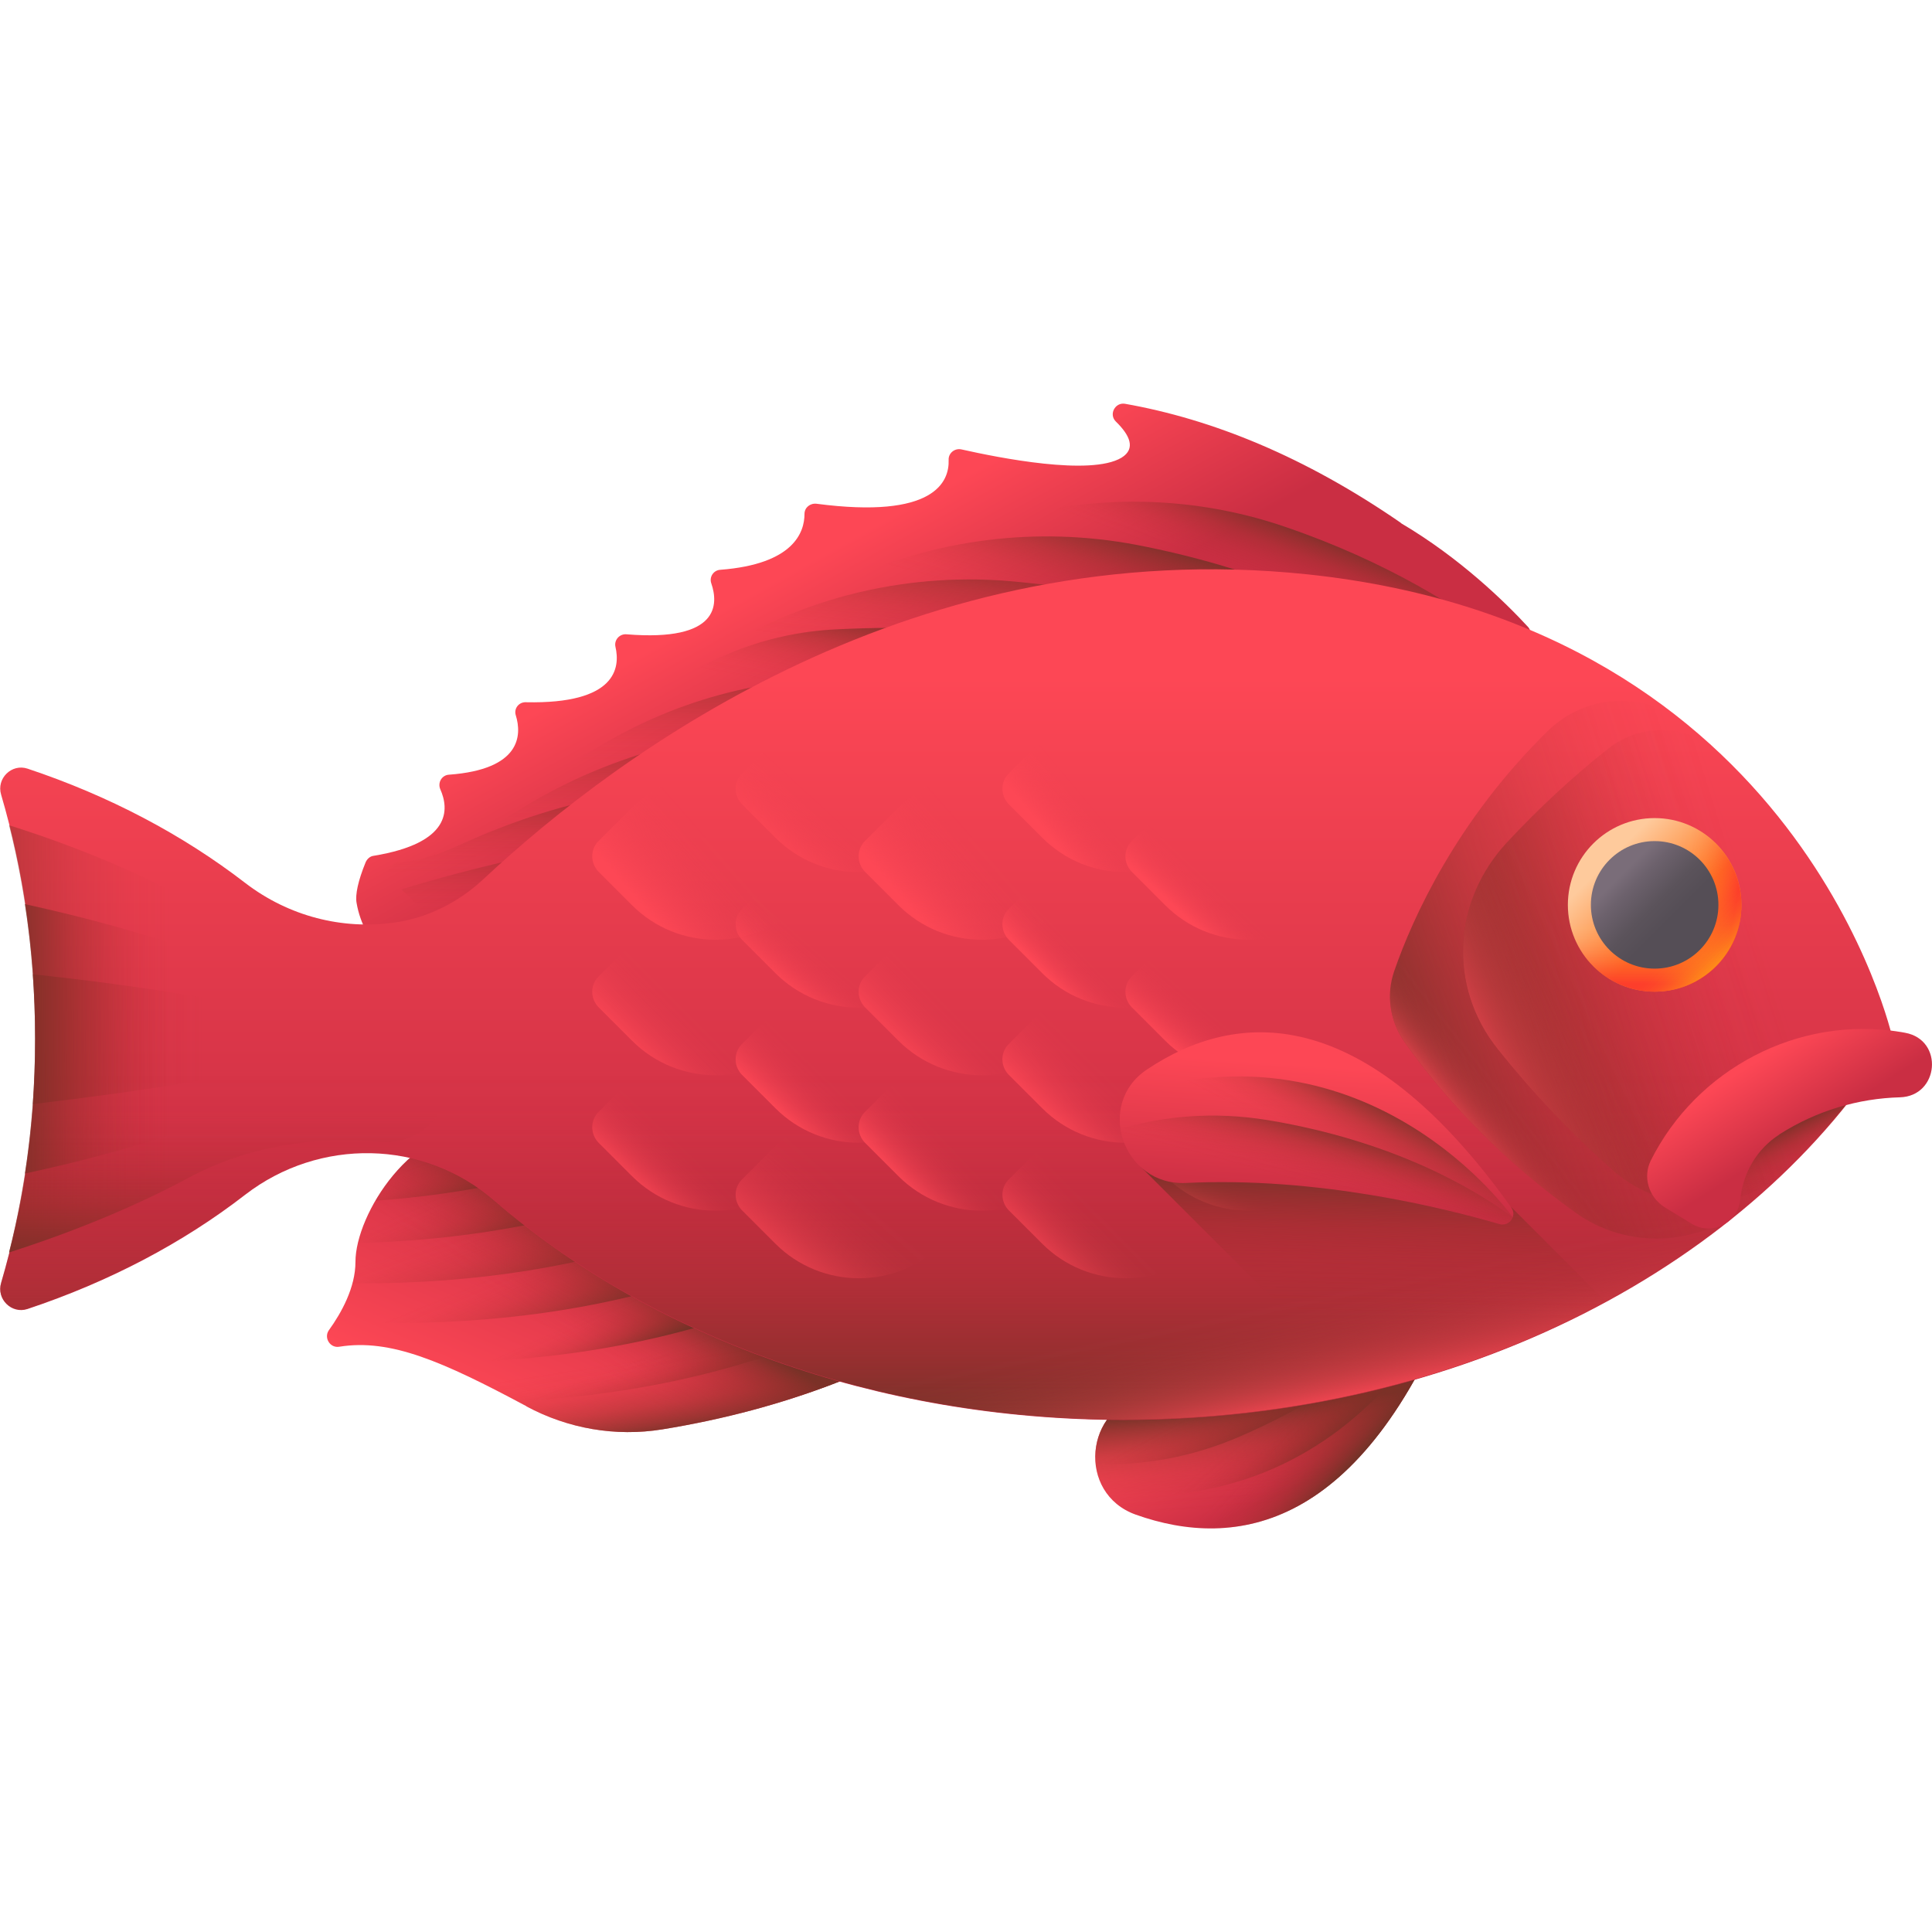 <svg id="Layer_6" enable-background="new 0 0 512 512" viewBox="0 0 512 512" xmlns="http://www.w3.org/2000/svg" xmlns:xlink="http://www.w3.org/1999/xlink"><linearGradient id="lg1"><stop offset="0" stop-color="#fd4755"/><stop offset="1" stop-color="#ca2e43"/></linearGradient><linearGradient id="SVGID_1_" gradientUnits="userSpaceOnUse" x1="155.496" x2="180.592" xlink:href="#lg1" y1="385.04" y2="326.728"/><linearGradient id="lg2"><stop offset="0" stop-color="#a72b2b" stop-opacity="0"/><stop offset=".168" stop-color="#a42b2a" stop-opacity=".047"/><stop offset=".371" stop-color="#9c2c2a" stop-opacity=".182"/><stop offset=".591" stop-color="#8f2e28" stop-opacity=".406"/><stop offset=".824" stop-color="#7d3027" stop-opacity=".717"/><stop offset="1" stop-color="#6d3326"/></linearGradient><linearGradient id="SVGID_00000068640011250055680990000008985717686639660728_" gradientUnits="userSpaceOnUse" x1="158.229" x2="174.836" xlink:href="#lg2" y1="361.836" y2="337.847"/><linearGradient id="SVGID_00000031892668966640857410000013077156398901733534_" gradientTransform="matrix(1 0 0 -1 0 514)" gradientUnits="userSpaceOnUse" x1="172.537" x2="175.981" xlink:href="#lg2" y1="154.621" y2="133.215"/><linearGradient id="SVGID_00000042716987225850897600000012255544443299048092_" gradientTransform="matrix(-1 0 0 -1 4599.313 1022.107)" gradientUnits="userSpaceOnUse" x1="4434.447" x2="4428.596" xlink:href="#lg2" y1="660.49" y2="644.888"/><linearGradient id="SVGID_00000109026126294393799170000008978968755708269470_" gradientTransform="matrix(-1 0 0 -1 4599.313 1022.107)" gradientUnits="userSpaceOnUse" x1="4447.678" x2="4441.438" xlink:href="#lg2" y1="671.701" y2="658.049"/><linearGradient id="SVGID_00000167394572068303087920000003664453049874025894_" gradientTransform="matrix(-1 0 0 -1 4599.313 1022.107)" gradientUnits="userSpaceOnUse" x1="4460.638" x2="4451.862" xlink:href="#lg2" y1="687.581" y2="666.714"/><linearGradient id="SVGID_00000130623315520280280670000002402201349841641346_" gradientTransform="matrix(-1 0 0 -1 4599.313 1022.107)" gradientUnits="userSpaceOnUse" x1="4467.849" x2="4459.658" xlink:href="#lg2" y1="699.712" y2="676.309"/><linearGradient id="SVGID_00000034067625765509983280000010013877712022645150_" gradientTransform="matrix(-1 0 0 -1 4599.313 1022.107)" gradientUnits="userSpaceOnUse" x1="4476.119" x2="4467.928" xlink:href="#lg2" y1="708.256" y2="689.729"/><linearGradient id="SVGID_00000103958515559908281330000013707966681304666045_" gradientTransform="matrix(-1 0 0 -1 4599.313 1022.107)" gradientUnits="userSpaceOnUse" x1="4480.684" x2="4475.028" xlink:href="#lg2" y1="717.786" y2="702.964"/><linearGradient id="SVGID_00000158719698406973046090000011832796149355679413_" gradientTransform="matrix(.998 -.068 -.068 -.998 34.95 536.796)" gradientUnits="userSpaceOnUse" x1="209.176" x2="228.973" xlink:href="#lg1" y1="376.656" y2="334.128"/><linearGradient id="SVGID_00000112607583001764031660000000941972958377435047_" gradientTransform="matrix(1 0 0 -1 0 514)" gradientUnits="userSpaceOnUse" x1="276.868" x2="284.071" xlink:href="#lg2" y1="380.106" y2="398.834"/><linearGradient id="SVGID_00000071552379242462954580000001225577199044780686_" gradientTransform="matrix(1 0 0 -1 0 514)" gradientUnits="userSpaceOnUse" x1="251.421" x2="258.984" xlink:href="#lg2" y1="359.22" y2="385.51"/><linearGradient id="SVGID_00000060742770968262788770000007576324014834059455_" gradientTransform="matrix(1 0 0 -1 0 514)" gradientUnits="userSpaceOnUse" x1="228.025" x2="230.906" xlink:href="#lg2" y1="343.354" y2="371.805"/><linearGradient id="SVGID_00000000909738528542017030000013541402576893300659_" gradientTransform="matrix(1 0 0 -1 0 514)" gradientUnits="userSpaceOnUse" x1="215.953" x2="220.275" xlink:href="#lg2" y1="330.775" y2="353.824"/><linearGradient id="SVGID_00000125568385438835762850000003881181532504964513_" gradientTransform="matrix(1 0 0 -1 0 514)" gradientUnits="userSpaceOnUse" x1="199.276" x2="199.276" xlink:href="#lg2" y1="312.336" y2="341.147"/><linearGradient id="SVGID_00000147941555352273662130000017412257133133295261_" gradientTransform="matrix(1 0 0 -1 0 514)" gradientUnits="userSpaceOnUse" x1="187.605" x2="187.605" xlink:href="#lg2" y1="294.689" y2="324.941"/><linearGradient id="SVGID_00000096035673598689951010000002641311952138206399_" gradientTransform="matrix(1 0 0 -1 0 514)" gradientUnits="userSpaceOnUse" x1="176.908" x2="176.548" xlink:href="#lg2" y1="283.505" y2="309.436"/><linearGradient id="SVGID_00000119827243360709024980000002484748395885640095_" gradientTransform="matrix(1 0 0 -1 0 514)" gradientUnits="userSpaceOnUse" x1="168.553" x2="168.553" xlink:href="#lg2" y1="272.72" y2="295.409"/><linearGradient id="SVGID_00000060011831529506146140000003974549185346724516_" gradientTransform="matrix(1 0 0 -1 0 514)" gradientUnits="userSpaceOnUse" x1="163.115" x2="163.475" xlink:href="#lg2" y1="257.895" y2="281.664"/><linearGradient id="SVGID_00000016784976401815302160000000470578045955229883_" gradientTransform="matrix(1 0 0 -1 0 514)" gradientUnits="userSpaceOnUse" x1="337.81" x2="350.055" xlink:href="#lg1" y1="149.144" y2="123.213"/><linearGradient id="SVGID_00000166672740437000520700000011650217291220283035_" gradientTransform="matrix(1 0 0 -1 0 514)" gradientUnits="userSpaceOnUse" x1="340.821" x2="338.66" xlink:href="#lg2" y1="115.52" y2="142.53"/><linearGradient id="SVGID_00000083793605877291938100000002283262095929303681_" gradientTransform="matrix(1 0 0 -1 0 514)" gradientUnits="userSpaceOnUse" x1="344.767" x2="359.893" xlink:href="#lg2" y1="140.986" y2="126.941"/><linearGradient id="SVGID_00000088107423189311254410000014210178586622369416_" gradientTransform="matrix(-.841 .541 -.541 -.841 3637.226 -846.182)" gradientUnits="userSpaceOnUse" x1="3430.236" x2="3427.292" xlink:href="#lg2" y1="761.08" y2="741.581"/><linearGradient id="SVGID_00000167394101203876983880000001044199754702184370_" gradientTransform="matrix(-.841 .541 -.541 -.841 3637.226 -846.182)" gradientUnits="userSpaceOnUse" x1="3429.381" x2="3430.485" xlink:href="#lg2" y1="770.021" y2="752.361"/><linearGradient id="SVGID_00000002362365732776674650000012015827748791009935_" gradientTransform="matrix(1 0 0 -1 0 514)" gradientUnits="userSpaceOnUse" x1="250.796" x2="250.796" xlink:href="#lg1" y1="334.812" y2="191.853"/><linearGradient id="SVGID_00000075846069125813666260000014396014808730143374_" gradientTransform="matrix(-1 0 0 -1 2786.127 514)" gradientUnits="userSpaceOnUse" x1="2535.331" x2="2535.331" xlink:href="#lg2" y1="231.014" y2="135.244"/><linearGradient id="lg3"><stop offset="0" stop-color="#fd4755" stop-opacity="0"/><stop offset=".161" stop-color="#fd4755" stop-opacity=".013"/><stop offset=".29" stop-color="#fd4755" stop-opacity=".052"/><stop offset=".408" stop-color="#fd4755" stop-opacity=".119"/><stop offset=".518" stop-color="#fd4755" stop-opacity=".213"/><stop offset=".625" stop-color="#fd4755" stop-opacity=".334"/><stop offset=".728" stop-color="#fd4755" stop-opacity=".483"/><stop offset=".828" stop-color="#fd4755" stop-opacity=".659"/><stop offset=".923" stop-color="#fd4755" stop-opacity=".859"/><stop offset=".983" stop-color="#fd4755"/></linearGradient><linearGradient id="SVGID_00000129887278604525393660000018336690133024128138_" gradientTransform="matrix(1 0 0 -1 0 514)" gradientUnits="userSpaceOnUse" x1="261.31" x2="267.792" xlink:href="#lg3" y1="154.497" y2="123.164"/><linearGradient id="SVGID_00000026876750602326021350000000688402393795632535_" gradientTransform="matrix(1 0 0 -1 0 514)" gradientUnits="userSpaceOnUse" x1="45.269" x2="-21.484" xlink:href="#lg2" y1="238.735" y2="238.735"/><linearGradient id="SVGID_00000165939365857071406490000008688736779139209388_" gradientTransform="matrix(1 0 0 -1 0 514)" gradientUnits="userSpaceOnUse" x1="60.825" x2="60.825" xlink:href="#lg2" y1="219.779" y2="177.587"/><linearGradient id="SVGID_00000145045520674890240220000013949907422051670699_" gradientTransform="matrix(1 0 0 -1 0 514)" gradientUnits="userSpaceOnUse" x1="45.269" x2="-.359" xlink:href="#lg2" y1="238.734" y2="238.734"/><linearGradient id="SVGID_00000023985240128491682920000008529555498343736202_" gradientTransform="matrix(1 0 0 -1 0 514)" gradientUnits="userSpaceOnUse" x1="53.913" x2="-3.359" xlink:href="#lg2" y1="238.733" y2="238.733"/><linearGradient id="SVGID_00000029742529313927268160000015080373673995562892_" gradientTransform="matrix(-1 0 0 -1 2786.127 514)" gradientUnits="userSpaceOnUse" x1="2564.57" x2="2577.122" xlink:href="#lg3" y1="298.758" y2="285.045"/><linearGradient id="SVGID_00000000904637542070907880000011294526550358536853_" gradientTransform="matrix(-1 0 0 -1 2786.127 514)" gradientUnits="userSpaceOnUse" x1="2566.455" x2="2575.519" xlink:href="#lg3" y1="260.601" y2="250.141"/><linearGradient id="SVGID_00000042722352456176193770000002771106196799455136_" gradientTransform="matrix(-1 0 0 -1 2786.127 514)" gradientUnits="userSpaceOnUse" x1="2564.317" x2="2576.171" xlink:href="#lg3" y1="227.381" y2="215.063"/><linearGradient id="SVGID_00000090276899031909868760000004523566847513555885_" gradientTransform="matrix(-1 0 0 -1 2786.127 514)" gradientUnits="userSpaceOnUse" x1="2557.881" x2="2578.938" xlink:href="#lg3" y1="198.706" y2="174.641"/><linearGradient id="SVGID_00000101822940983698032190000008637344144654771112_" gradientTransform="matrix(-1 0 0 -1 2786.127 514)" gradientUnits="userSpaceOnUse" x1="2523.342" x2="2543.796" xlink:href="#lg3" y1="289.309" y2="271.412"/><linearGradient id="SVGID_00000025412785464001901670000009693871470204599968_" gradientTransform="matrix(-1 0 0 -1 2786.127 514)" gradientUnits="userSpaceOnUse" x1="2531.301" x2="2545.247" xlink:href="#lg3" y1="245.804" y2="231.859"/><linearGradient id="SVGID_00000140729932899001478670000014326512872355178645_" gradientTransform="matrix(-1 0 0 -1 2786.127 514)" gradientUnits="userSpaceOnUse" x1="2531.831" x2="2545.079" xlink:href="#lg3" y1="209.719" y2="197.167"/><linearGradient id="SVGID_00000023998325504290085360000011378148272615951545_" gradientTransform="matrix(-1 0 0 -1 2786.127 514)" gradientUnits="userSpaceOnUse" x1="2593.928" x2="2614.382" xlink:href="#lg3" y1="289.309" y2="271.412"/><linearGradient id="SVGID_00000144336670694238193740000002349226423870324383_" gradientTransform="matrix(-1 0 0 -1 2786.127 514)" gradientUnits="userSpaceOnUse" x1="2601.887" x2="2615.833" xlink:href="#lg3" y1="245.804" y2="231.859"/><linearGradient id="SVGID_00000158008381304996113090000016290718101890369982_" gradientTransform="matrix(-1 0 0 -1 2786.127 514)" gradientUnits="userSpaceOnUse" x1="2602.435" x2="2615.119" xlink:href="#lg3" y1="209.291" y2="195.814"/><linearGradient id="SVGID_00000049909097254908335210000013428756308267212196_" gradientTransform="matrix(-1 0 0 -1 2786.127 514)" gradientUnits="userSpaceOnUse" x1="2494.66" x2="2506.049" xlink:href="#lg3" y1="299.227" y2="289.698"/><linearGradient id="SVGID_00000124135291114357017440000010928205231664333246_" gradientTransform="matrix(-1 0 0 -1 2786.127 514)" gradientUnits="userSpaceOnUse" x1="2497.15" x2="2505.517" xlink:href="#lg3" y1="260.007" y2="251.872"/><linearGradient id="SVGID_00000171685585576260597080000001822332378805026185_" gradientTransform="matrix(-1 0 0 -1 2786.127 514)" gradientUnits="userSpaceOnUse" x1="2491.354" x2="2506.462" xlink:href="#lg3" y1="229.688" y2="214.347"/><linearGradient id="SVGID_00000114052232572726896080000003313946398372452284_" gradientTransform="matrix(-1 0 0 -1 2786.127 514)" gradientUnits="userSpaceOnUse" x1="2492.856" x2="2508.893" xlink:href="#lg3" y1="192.38" y2="176.574"/><linearGradient id="SVGID_00000011736398069249862750000008655556019534423204_" gradientTransform="matrix(-1 0 0 -1 2786.127 514)" gradientUnits="userSpaceOnUse" x1="2462.838" x2="2471.205" xlink:href="#lg3" y1="279.135" y2="270.07"/><linearGradient id="SVGID_00000164489602317068227090000009874680495181661568_" gradientTransform="matrix(-1 0 0 -1 2786.127 514)" gradientUnits="userSpaceOnUse" x1="2461.908" x2="2471.671" xlink:href="#lg3" y1="244.063" y2="232.674"/><linearGradient id="SVGID_00000155139194774141019900000013759722528759825827_" gradientTransform="matrix(-1 0 0 -1 2786.127 514)" gradientUnits="userSpaceOnUse" x1="2463.06" x2="2471.66" xlink:href="#lg3" y1="206.766" y2="196.539"/><linearGradient id="SVGID_00000016759430914679017910000001210368629779283376_" gradientTransform="matrix(1 0 0 -1 0 514)" gradientUnits="userSpaceOnUse" x1="460.948" x2="361.548" xlink:href="#lg2" y1="265.657" y2="232.524"/><linearGradient id="SVGID_00000131334390701063256870000011766167910553287577_" gradientTransform="matrix(1 0 0 -1 0 514)" gradientUnits="userSpaceOnUse" x1="397.8" x2="384.355" xlink:href="#lg3" y1="227.034" y2="216.47"/><linearGradient id="SVGID_00000121980584182110818740000018000706511819967634_" gradientTransform="matrix(1 0 0 -1 0 514)" gradientUnits="userSpaceOnUse" x1="467.613" x2="379.738" xlink:href="#lg2" y1="264.535" y2="236.804"/><linearGradient id="SVGID_00000025404940972998713280000001238099742780873404_" gradientTransform="matrix(1 0 0 -1 0 514)" gradientUnits="userSpaceOnUse" x1="424.647" x2="389.713" xlink:href="#lg3" y1="247.343" y2="230.776"/><linearGradient id="SVGID_00000111881547596332232450000009612119963619113099_" gradientTransform="matrix(1 0 0 -1 0 514)" gradientUnits="userSpaceOnUse" x1="480.531" x2="474.408" xlink:href="#lg2" y1="204.237" y2="216.662"/><linearGradient id="SVGID_00000111158982057283832230000006759306662193701762_" gradientTransform="matrix(1 0 0 -1 0 514)" gradientUnits="userSpaceOnUse" x1="464.64" x2="476.885" xlink:href="#lg1" y1="232.372" y2="212.924"/><linearGradient id="SVGID_00000034771418746279756790000003489040638967504543_" gradientTransform="matrix(1 0 0 -1 -1284.78 514)" gradientUnits="userSpaceOnUse" x1="1711.22" x2="1727.667" y1="286.177" y2="269.729"><stop offset="0" stop-color="#feca9c"/><stop offset="1" stop-color="#ff7920"/></linearGradient><linearGradient id="lg4"><stop offset="0" stop-color="#fd3e2b" stop-opacity="0"/><stop offset=".194" stop-color="#fd3e2b" stop-opacity=".011"/><stop offset=".328" stop-color="#fd3e2b" stop-opacity=".047"/><stop offset=".444" stop-color="#fd3e2b" stop-opacity=".108"/><stop offset=".55" stop-color="#fd3e2b" stop-opacity=".194"/><stop offset=".649" stop-color="#fd3e2b" stop-opacity=".306"/><stop offset=".743" stop-color="#fd3e2b" stop-opacity=".443"/><stop offset=".833" stop-color="#fd3e2b" stop-opacity=".606"/><stop offset=".917" stop-color="#fd3e2b" stop-opacity=".789"/><stop offset=".999" stop-color="#fd3e2b" stop-opacity=".996"/><stop offset="1" stop-color="#fd3e2b"/></linearGradient><linearGradient id="SVGID_00000165936752826433201440000002865029623516415678_" gradientTransform="matrix(1 0 0 -1 -1284.78 514)" gradientUnits="userSpaceOnUse" x1="1726.339" x2="1744.085" xlink:href="#lg4" y1="273.585" y2="270.28"/><linearGradient id="SVGID_00000049942398834315234580000012505605249850033542_" gradientTransform="matrix(1 0 0 -1 -1284.78 514)" gradientUnits="userSpaceOnUse" x1="1723.233" x2="1723.233" xlink:href="#lg4" y1="270.901" y2="253.273"/><linearGradient id="SVGID_00000174580394110338708130000018086815030932533428_" gradientTransform="matrix(1 0 0 -1 -1284.78 514)" gradientUnits="userSpaceOnUse" x1="1731.576" x2="1740.96" y1="265.82" y2="256.437"><stop offset="0" stop-color="#fea613" stop-opacity="0"/><stop offset=".11" stop-color="#fea613" stop-opacity=".018"/><stop offset=".234" stop-color="#fea613" stop-opacity=".072"/><stop offset=".365" stop-color="#fea613" stop-opacity=".16"/><stop offset=".501" stop-color="#fea613" stop-opacity=".285"/><stop offset=".64" stop-color="#fea613" stop-opacity=".445"/><stop offset=".782" stop-color="#fea613" stop-opacity=".64"/><stop offset=".924" stop-color="#fea613" stop-opacity=".867"/><stop offset="1" stop-color="#fea613"/></linearGradient><linearGradient id="SVGID_00000081631873650362088090000002796470571553132726_" gradientTransform="matrix(1 0 0 -1 -1284.78 514)" gradientUnits="userSpaceOnUse" x1="1714.819" x2="1727.159" y1="282.577" y2="270.237"><stop offset="0" stop-color="#7a6d79"/><stop offset=".255" stop-color="#6c616c"/><stop offset=".683" stop-color="#5b535b"/><stop offset="1" stop-color="#554e56"/></linearGradient><linearGradient id="SVGID_00000021822572063841604200000012470516952766198151_" gradientTransform="matrix(1 0 0 -1 0 514)" gradientUnits="userSpaceOnUse" x1="363.362" x2="364.443" xlink:href="#lg2" y1="165.26" y2="204.515"/><linearGradient id="SVGID_00000019651823493577695520000005390187866810780552_" gradientTransform="matrix(1 0 0 -1 0 514)" gradientUnits="userSpaceOnUse" x1="350.752" x2="348.231" xlink:href="#lg1" y1="231.46" y2="195.085"/><linearGradient id="SVGID_00000087400955893043151050000000129976354065677998_" gradientTransform="matrix(-.947 -.32 -.32 .947 3797.987 442.144)" gradientUnits="userSpaceOnUse" x1="3310.066" x2="3307.123" xlink:href="#lg2" y1="974.594" y2="955.095"/><linearGradient id="SVGID_00000080927063375487370490000006693294094834515339_" gradientTransform="matrix(-.947 -.32 -.32 .947 3797.987 442.144)" gradientUnits="userSpaceOnUse" x1="3309.212" x2="3310.316" xlink:href="#lg2" y1="983.535" y2="965.875"/><g><g><path d="m89.9 356.9c13.6-2.2 27.4 3.9 49.5 15.7 0 0 .1 0 .1.1 11 5.9 23.6 8.1 36 6.1 33.3-5.4 59.7-16.5 80.5-29.5-74.4-8.1-127.4-50-127.4-50-19.2-1.8-34.4 22.5-34.4 35.1 0 6.8-3.7 13.5-7.1 18.2-1.3 2 .4 4.7 2.8 4.3z" fill="url(#SVGID_1_)"/><g><path d="m89.9 356.9c13.6-2.2 27.4 3.9 49.5 15.7 0 0 .1 0 .1.1 11 5.9 23.6 8.1 36 6.1 33.3-5.4 59.7-16.5 80.5-29.5-74.4-8.1-127.4-50-127.4-50-19.2-1.8-34.4 22.5-34.4 35.1 0 6.8-3.7 13.5-7.1 18.2-1.3 2 .4 4.7 2.8 4.3z" fill="url(#SVGID_00000068640011250055680990000008985717686639660728_)"/><path d="m89.9 356.9c13.6-2.2 27.4 3.9 49.5 15.7 0 0 .1 0 .1.1 11 5.9 23.6 8.1 36 6.1 33.3-5.4 59.7-16.5 80.5-29.5-74.4-8.1-127.4-50-127.4-50-19.2-1.8-34.4 22.5-34.4 35.1 0 6.8-3.7 13.5-7.1 18.2-1.3 2 .4 4.7 2.8 4.3z" fill="url(#SVGID_00000031892668966640857410000013077156398901733534_)"/><path d="m89.9 356.9c13.1-2.1 26.4 3.4 47.1 14.4 40.5-2 72.6-12.1 97.6-25.3-63-12.7-106-46.7-106-46.7-19.2-1.8-34.4 22.5-34.4 35.1 0 6.8-3.7 13.5-7.1 18.2-1.3 2 .4 4.7 2.8 4.3z" fill="url(#SVGID_00000042716987225850897600000012255544443299048092_)"/><path d="m89.9 356.9c8-1.3 16.1.3 25.9 4.2 40.2-.3 72.6-8.5 98.5-20.1-51.7-14.9-85.7-41.7-85.7-41.7-19.2-1.8-34.4 22.5-34.4 35.1 0 6.8-3.7 13.5-7.1 18.2-1.3 2 .4 4.7 2.8 4.3z" fill="url(#SVGID_00000109026126294393799170000008978968755708269470_)"/><path d="m103.7 350.6c36.6.1 66.8-6.2 91.6-15.8-40.9-15.1-66.7-35.5-66.7-35.5-19.2-1.8-34.4 22.5-34.4 35.1 0 5.7-2.6 11.4-5.5 15.9 4.9.2 9.8.3 15 .3z" fill="url(#SVGID_00000167394572068303087920000003664453049874025894_)"/><path d="m94.9 340.1c32.2.1 59.6-4.8 82.6-12.6-30.4-13.6-48.8-28.2-48.8-28.2-19.2-1.8-34.4 22.5-34.4 35.1 0 1.9-.3 3.8-.8 5.7z" fill="url(#SVGID_00000130623315520280280670000002402201349841641346_)"/><path d="m94.9 329.4c25-.6 46.9-4.4 66-10-20.4-10.7-32.2-20.1-32.2-20.1-17-1.6-30.8 17.1-33.8 30.1z" fill="url(#SVGID_00000034067625765509983280000010013877712022645150_)"/><path d="m99.5 318.2c16.8-1.2 32.1-3.9 46-7.5-10.9-6.6-16.9-11.4-16.9-11.4-12.4-1.1-23.1 8.5-29.1 18.9z" fill="url(#SVGID_00000103958515559908281330000013707966681304666045_)"/></g></g><g><path d="m402.7 170.8c-138.6-5-230.1 96.1-237.6 104.6-.3.4-.8.7-1.2.8-11.7 3.7-23.9-.8-33.1-7.6.1.1.2.2.3.3 0 0-32.7-7-36.6-29.6-.4-2.2.4-5.9 2.4-10.8.4-.9 1.2-1.6 2.1-1.7 20.7-3.4 20-12.4 17.7-17.6-.8-1.8.4-3.8 2.3-3.9 19.1-1.4 19.3-10.5 17.7-15.7-.6-1.8.8-3.6 2.7-3.5 23.9.5 25-9.1 23.7-14.7-.4-1.8 1.1-3.5 3-3.3 24.6 2 24.3-8 22.4-13.5-.6-1.7.6-3.5 2.4-3.6 19.5-1.5 22.3-10 22.3-14.8 0-1.7 1.5-2.9 3.2-2.7 31.2 4.1 35.2-5.8 35-11.6-.1-1.8 1.6-3.2 3.4-2.8 9.8 2.2 34.2 7.1 42.4 2.2 3.9-2.4 2.2-6-1.5-9.6-1.9-1.9-.2-5.1 2.4-4.7 23.2 4.1 47.7 14 73.2 31.6 0 0 0 0-.1 0 15.8 9.3 27.8 21.1 33.8 27.6 1.5 1.8.2 4.7-2.3 4.6z" fill="url(#SVGID_00000158719698406973046090000011832796149355679413_)"/><g><path d="m116.6 250.3c-1.8-6.9-7.7-12.7-12.8-16.5-2.2-1.6-.9-4.9 2-5.2 19.1-2 35.3-16.1 65.5-41.9 22.8-19.5 55.1-35.9 89-47.2 26.1-8.7 54.5-8.8 80.5.2 26.6 9.1 46.1 21.4 58.6 31-142.8-3.5-234.8 105.3-234.8 105.3-21.2 7.4-44.7-12.9-48-25.7z" fill="url(#SVGID_00000112607583001764031660000000941972958377435047_)"/><path d="m103.8 233.8c-2.2-1.6-.9-4.9 2-5.2 19.1-2 35.3-16.1 65.5-41.9 14.3-12.2 32.3-23.2 52.1-32.5 24.2-11.4 51.5-14.8 77.8-9.8 30.6 5.9 54.6 16.5 72.2 26.9-127.9 9.1-208.8 104.7-208.8 104.7-21.3 7.4-44.8-12.9-48.1-25.7-1.7-6.9-7.6-12.7-12.7-16.5z" fill="url(#SVGID_00000071552379242462954580000001225577199044780686_)"/><path d="m103.8 233.8c-2.2-1.6-.9-4.9 2-5.2 19.1-2 35.3-16.1 65.5-41.9 4.4-3.8 9.2-7.4 14.3-11 23.9-16.6 52.9-24.1 81.9-21.7 32.3 2.8 58.7 11 79.3 20.4-112.4 19.1-182.2 101.6-182.2 101.6-21.3 7.4-44.8-12.9-48.1-25.7-1.7-6.9-7.6-12.7-12.7-16.5z" fill="url(#SVGID_00000060742770968262788770000007576324014834059455_)"/><path d="m105.8 228.6c19.1-2 35.3-16.1 65.5-41.9l.2-.2c14-11.9 31.6-18.8 49.9-19.7 40.2-2.1 73.2 4.2 99.3 13.4-97 26-156.1 95.8-156.1 95.8-21.3 7.4-44.8-12.9-48.1-25.7-1.8-6.9-7.7-12.7-12.8-16.5-2.1-1.6-.8-4.9 2.1-5.2z" fill="url(#SVGID_00000000909738528542017030000013541402576893300659_)"/><path d="m105.8 228.6c10-1.1 28-12.9 42.9-24 20.3-15.1 44.7-23.8 70-24.7 29.7-1.1 55.4 2.4 77.2 8.2-82.1 29.9-131.2 88-131.2 88-21.3 7.4-44.8-12.9-48.1-25.7-1.8-6.9-7.7-12.7-12.8-16.5-2.2-1.7-.9-5 2-5.3z" fill="url(#SVGID_00000125568385438835762850000003881181532504964513_)"/><path d="m105.8 228.6c9.2-1 17.8-4.8 27.6-11.3 20.7-13.9 44.8-22 69.7-23.7 26.1-1.7 49.2.1 69.4 4-68 31.2-107.9 78.4-107.9 78.4-21.3 7.4-44.8-12.9-48.1-25.7-1.8-6.9-7.7-12.7-12.8-16.5-2.1-1.6-.8-4.9 2.1-5.2z" fill="url(#SVGID_00000147941555352273662130000017412257133133295261_)"/><path d="m105.8 228.6c5.2-.6 10.3-2 15.4-4.4 14.3-6.6 29.3-11.5 44.9-14 32.1-5.1 60.3-4.9 84.7-1.6-54.7 30.2-86.2 67.4-86.2 67.4-21.3 7.4-44.8-12.9-48.1-25.7-1.8-6.9-7.7-12.7-12.8-16.5-2.1-1.6-.8-4.9 2.1-5.2z" fill="url(#SVGID_00000096035673598689951010000002641311952138206399_)"/><path d="m123 231c41.4-10.8 77.3-13.1 107.9-10.5-42.3 27.3-66.2 55.5-66.2 55.5-21.3 7.4-44.8-12.9-48.1-25.7-1.5-5.8-5.9-10.8-10.3-14.6 5.3-1.6 10.9-3.2 16.7-4.7z" fill="url(#SVGID_00000119827243360709024980000002484748395885640095_)"/><path d="m115.8 244.3c36.5-9.5 68.7-12.4 96.8-11.2-30.9 22.7-47.9 42.9-47.9 42.9-21.3 7.4-44.8-12.9-48.1-25.7-.5-2-1.3-3.8-2.4-5.6.5-.1 1-.2 1.6-.4z" fill="url(#SVGID_00000060011831529506146140000003974549185346724516_)"/></g></g><g><path d="m381.6 339c-13.3 7.8-43.7 23.9-77.9 30.7-16.4 3.2-18.4 26.1-2.7 31.7 26.4 9.4 59.9 4.2 84.7-58.9 1-2.5-1.7-4.9-4.1-3.5z" fill="url(#SVGID_00000016784976401815302160000000470578045955229883_)"/><path d="m381.6 339c-13.3 7.8-43.7 23.9-77.9 30.7-16.4 3.2-18.4 26.1-2.7 31.7 26.4 9.4 59.9 4.2 84.7-58.9 1-2.5-1.7-4.9-4.1-3.5z" fill="url(#SVGID_00000166672740437000520700000011650217291220283035_)"/><path d="m381.6 339c-13.3 7.8-43.7 23.9-77.9 30.7-16.4 3.2-18.4 26.1-2.7 31.7 26.4 9.4 59.9 4.2 84.7-58.9 1-2.5-1.7-4.9-4.1-3.5z" fill="url(#SVGID_00000083793605877291938100000002283262095929303681_)"/><path d="m303.7 369.7c34.2-6.8 64.7-22.9 77.9-30.7 1.5-.9 3.1-.3 3.8.9 0 0-23.5 61.2-91.8 56.3-6.9-8.8-3-23.9 10.1-26.5z" fill="url(#SVGID_00000088107423189311254410000014210178586622369416_)"/><path d="m329 380.5c-13.9 6.1-27.1 7.9-38.7 7.5-.8-7.9 3.9-16.3 13.3-18.2 34.2-6.8 64.7-22.9 77.9-30.7 1.5-.9 3.1-.3 3.8.9-8.2 10-25.8 27.2-56.3 40.5z" fill="url(#SVGID_00000167394101203876983880000001044199754702184370_)"/></g><g><path d="m346.4 152.2c-103.6-10.8-181.8 46.7-218.2 80.7-6.6 6.2-14.9 10.4-23.8 11.6-13.6 1.9-27.8-1.6-39.4-10.5-16.6-12.8-36.1-23.1-57.7-30.3-4.2-1.4-8.3 2.6-7 6.9 5.9 20.1 9.1 41.9 9.1 64.7s-3.2 44.5-9.1 64.7c-1.3 4.3 2.8 8.3 7 6.9 21.6-7.2 41.2-17.5 57.7-30.3 19.6-15.1 47.2-14.7 65.9 1.5 41.4 35.8 100.9 58.2 167 58.2 89.5 0 166.9-41.2 203.7-100.9 0-.1-23.9-109.4-155.2-123.2z" fill="url(#SVGID_00000002362365732776674650000012015827748791009935_)"/><path d="m489.7 258.3c4.3 5.5 8.3 11.1 11.9 16.9-36.8 59.8-114.2 101-203.7 101-66.1 0-125.6-22.4-167-58.2-18.7-16.2-46.3-16.6-65.9-1.5-16.6 12.8-36.1 23.1-57.7 30.3-4.2 1.4-8.3-2.6-7-6.9 5.9-20.1 9.1-41.9 9.1-64.7 0-5.7-.2-11.4-.6-16.9z" fill="url(#SVGID_00000075846069125813666260000014396014808730143374_)"/><path d="m489.7 258.3c4.3 5.5 8.3 11.1 11.9 16.9-36.8 59.8-114.2 101-203.7 101-66.1 0-125.6-22.4-167-58.2-18.7-16.2-46.3-16.6-65.9-1.5-16.6 12.8-36.1 23.1-57.7 30.3-4.2 1.4-8.3-2.6-7-6.9 5.9-20.1 9.1-41.9 9.1-64.7 0-5.7-.2-11.4-.6-16.9z" fill="url(#SVGID_00000129887278604525393660000018336690133024128138_)"/><g><path d="m50.4 311.9c14.7-7.9 32.9-11 50.2-9.3 10 1 18.6-7 18.6-17.2v-20.4c0-10.2-8.7-18-18.7-17-.1 0-.1 0-.2 0-17.2 1.7-35.3-1.5-49.9-9.3-14.3-7.7-30.5-14.5-48-20 4.5 17.8 6.9 36.9 6.9 56.6s-2.4 38.8-6.9 56.6c17.5-5.6 33.7-12.3 48-20z" fill="url(#SVGID_00000026876750602326021350000000688402393795632535_)"/><path d="m50.4 311.9c14.7-7.9 32.9-11 50.2-9.3 10 1 18.6-7 18.6-17.2v-20.4c0-10.2-8.7-18-18.7-17-.1 0-.1 0-.2 0-17.2 1.7-35.3-1.5-49.9-9.3-14.3-7.7-30.5-14.5-48-20 4.5 17.8 6.9 36.9 6.9 56.6s-2.4 38.8-6.9 56.6c17.5-5.6 33.7-12.3 48-20z" fill="url(#SVGID_00000165939365857071406490000008688736779139209388_)"/><path d="m50.4 299c14.7-5.1 32.9-7.1 50.2-6 10 .6 18.6-4.5 18.6-11.1v-13.2c0-6.6-8.7-11.6-18.7-11-.1 0-.1 0-.2 0-17.2 1.1-35.3-.9-49.9-6-13.2-4.6-27.9-8.6-43.8-12.1 1.8 11.6 2.7 23.5 2.7 35.7s-.9 24.2-2.7 35.7c15.9-3.4 30.6-7.5 43.8-12z" fill="url(#SVGID_00000145045520674890240220000013949907422051670699_)"/><path d="m50.4 286.8c14.7-2.5 32.9-3.5 50.2-2.9 10 .3 18.6-2.2 18.6-5.4v-6.5c0-3.2-8.7-5.7-18.7-5.3-.1 0-.1 0-.2 0-17.2.5-35.3-.5-49.9-2.9-12.6-2.1-26.6-4-41.7-5.6.4 5.6.6 11.4.6 17.2s-.2 11.5-.6 17.2c15.1-1.8 29.1-3.7 41.7-5.8z" fill="url(#SVGID_00000023985240128491682920000008529555498343736202_)"/></g></g><g><g><g><path d="m249.8 196.1c-12.2-12.2-32.1-12.2-44.3 0l-8.9 8.9c-2.2 2.2-2.2 5.8 0 8.1l8.9 8.9c12.2 12.2 32.1 12.2 44.3 0 7.1-7.2 7.1-18.8 0-25.9z" fill="url(#SVGID_00000029742529313927268160000015080373673995562892_)"/><path d="m249.8 232c-12.2-12.2-32.1-12.2-44.3 0l-8.9 8.9c-2.2 2.2-2.2 5.8 0 8.1l8.9 8.9c12.2 12.2 32.1 12.2 44.3 0 7.1-7.2 7.1-18.8 0-25.9z" fill="url(#SVGID_00000000904637542070907880000011294526550358536853_)"/><path d="m249.8 267.8c-12.2-12.2-32.1-12.2-44.3 0l-8.9 8.9c-2.2 2.2-2.2 5.8 0 8.1l8.9 8.9c12.2 12.2 32.1 12.2 44.3 0 7.1-7.2 7.1-18.7 0-25.9z" fill="url(#SVGID_00000042722352456176193770000002771106196799455136_)"/><path d="m249.8 303.7c-12.2-12.2-32.1-12.2-44.3 0l-8.9 8.9c-2.2 2.2-2.2 5.8 0 8.1l8.9 8.9c12.2 12.2 32.1 12.2 44.3 0 7.1-7.2 7.1-18.8 0-25.9z" fill="url(#SVGID_00000090276899031909868760000004523566847513555885_)"/></g><g><path d="m282.4 214c-12.2-12.2-32.1-12.2-44.3 0l-8.9 8.9c-2.2 2.2-2.2 5.8 0 8.1l8.9 8.9c12.2 12.2 32.1 12.2 44.3 0 7.1-7.2 7.1-18.7 0-25.9z" fill="url(#SVGID_00000101822940983698032190000008637344144654771112_)"/><path d="m282.4 249.9c-12.2-12.2-32.1-12.2-44.3 0l-8.9 8.9c-2.2 2.2-2.2 5.8 0 8.1l8.9 8.9c12.2 12.2 32.1 12.2 44.3 0 7.1-7.2 7.1-18.8 0-25.9z" fill="url(#SVGID_00000025412785464001901670000009693871470204599968_)"/><path d="m282.4 285.8c-12.2-12.2-32.1-12.2-44.3 0l-8.9 8.9c-2.2 2.2-2.2 5.8 0 8.1l8.9 8.9c12.2 12.2 32.1 12.2 44.3 0 7.1-7.2 7.1-18.8 0-25.9z" fill="url(#SVGID_00000140729932899001478670000014326512872355178645_)"/></g><g><path d="m211.8 214c-12.2-12.2-32.1-12.2-44.3 0l-8.9 8.9c-2.2 2.2-2.2 5.8 0 8.1l8.9 8.9c12.2 12.2 32.1 12.2 44.3 0 7.1-7.2 7.1-18.7 0-25.9z" fill="url(#SVGID_00000023998325504290085360000011378148272615951545_)"/><path d="m211.8 249.9c-12.2-12.2-32.1-12.2-44.3 0l-8.9 8.9c-2.2 2.2-2.2 5.8 0 8.1l8.9 8.9c12.2 12.2 32.1 12.2 44.3 0 7.1-7.2 7.1-18.8 0-25.9z" fill="url(#SVGID_00000144336670694238193740000002349226423870324383_)"/><path d="m211.8 285.8c-12.2-12.2-32.1-12.2-44.3 0l-8.9 8.9c-2.2 2.2-2.2 5.8 0 8.1l8.9 8.9c12.2 12.2 32.1 12.2 44.3 0 7.1-7.2 7.1-18.8 0-25.9z" fill="url(#SVGID_00000158008381304996113090000016290718101890369982_)"/></g></g><g><g><path d="m320.5 196.1c-12.2-12.2-32.1-12.2-44.3 0l-8.9 8.9c-2.2 2.2-2.2 5.8 0 8.1l8.9 8.9c12.2 12.2 32.1 12.2 44.3 0 7.1-7.2 7.1-18.8 0-25.9z" fill="url(#SVGID_00000049909097254908335210000013428756308267212196_)"/><path d="m320.5 232c-12.2-12.2-32.1-12.2-44.3 0l-8.9 8.9c-2.2 2.2-2.2 5.8 0 8.1l8.9 8.9c12.2 12.2 32.1 12.2 44.3 0 7.1-7.2 7.1-18.8 0-25.9z" fill="url(#SVGID_00000124135291114357017440000010928205231664333246_)"/><path d="m320.5 267.8c-12.2-12.2-32.1-12.2-44.3 0l-8.9 8.9c-2.2 2.2-2.2 5.8 0 8.1l8.9 8.9c12.2 12.2 32.1 12.2 44.3 0 7.1-7.2 7.1-18.7 0-25.9z" fill="url(#SVGID_00000171685585576260597080000001822332378805026185_)"/><path d="m320.5 303.7c-12.2-12.2-32.1-12.2-44.3 0l-8.9 8.9c-2.2 2.2-2.2 5.8 0 8.1l8.9 8.9c12.2 12.2 32.1 12.2 44.3 0 7.1-7.2 7.1-18.8 0-25.9z" fill="url(#SVGID_00000114052232572726896080000003313946398372452284_)"/></g><g><path d="m353.1 214c-12.2-12.2-32.1-12.2-44.3 0l-8.9 8.9c-2.2 2.2-2.2 5.8 0 8.1l8.9 8.9c12.2 12.2 32.1 12.2 44.3 0 7.1-7.2 7.1-18.7 0-25.9z" fill="url(#SVGID_00000011736398069249862750000008655556019534423204_)"/><path d="m353.1 249.9c-12.2-12.2-32.1-12.2-44.3 0l-8.9 8.9c-2.2 2.2-2.2 5.8 0 8.1l8.9 8.9c12.2 12.2 32.1 12.2 44.3 0 7.1-7.2 7.1-18.8 0-25.9z" fill="url(#SVGID_00000164489602317068227090000009874680495181661568_)"/><path d="m353.1 285.8c-12.2-12.2-32.1-12.2-44.3 0l-8.9 8.9c-2.2 2.2-2.2 5.8 0 8.1l8.9 8.9c12.2 12.2 32.1 12.2 44.3 0 7.1-7.2 7.1-18.8 0-25.9z" fill="url(#SVGID_00000155139194774141019900000013759722528759825827_)"/></g></g></g><path d="m501.6 275.3s-10.3-47.1-54.5-83.3c-10.9-9-26.8-8.2-36.9 1.7-24.2 23.7-35.9 49.7-40.7 63.6-2.2 6.3-1.2 13.3 2.7 18.8 11.9 16.9 27.2 32.2 45.1 45.1 13.9 10.1 32.9 9.2 46-1.9 15.3-13 28.3-27.8 38.3-44z" fill="url(#SVGID_00000016759430914679017910000001210368629779283376_)"/><path d="m501.6 275.3s-10.3-47.1-54.5-83.3c-10.9-9-26.8-8.2-36.9 1.7-24.2 23.7-35.9 49.7-40.7 63.6-2.2 6.3-1.2 13.3 2.7 18.8 11.9 16.9 27.2 32.2 45.1 45.1 13.9 10.1 32.9 9.2 46-1.9 15.3-13 28.3-27.8 38.3-44z" fill="url(#SVGID_00000131334390701063256870000011766167910553287577_)"/><path d="m501.6 275.3s-8.9-40.8-45.8-75.7c-8.1-7.7-20.8-8.2-29.6-1.2-9.5 7.5-18.4 15.8-26.8 24.8-14.5 15.6-15.7 38.3-2.5 54.8 9.3 11.7 19.6 22.5 30.6 32.2 13.5 11.9 34 11.6 46.9-1 10.6-10.4 19.7-21.8 27.2-33.9z" fill="url(#SVGID_00000121980584182110818740000018000706511819967634_)"/><path d="m501.6 275.3s-8.9-40.8-45.8-75.7c-8.1-7.7-20.8-8.2-29.6-1.2-9.5 7.5-18.4 15.8-26.8 24.8-14.5 15.6-15.7 38.3-2.5 54.8 9.3 11.7 19.6 22.5 30.6 32.2 13.5 11.9 34 11.6 46.9-1 10.6-10.4 19.7-21.8 27.2-33.9z" fill="url(#SVGID_00000025404940972998713280000001238099742780873404_)"/><path d="m499.7 278.2h-17.4l-34.8 34.8 10.6 10.6c16.6-13.2 30.7-28.5 41.6-45.4z" fill="url(#SVGID_00000111881547596332232450000009612119963619113099_)"/><path d="m437.5 307.5c12.1-24.1 38.9-38.5 66.3-34 .4.1.7.1 1.1.2 10.3 1.9 9 16.8-1.4 17.1-11 .3-22 3.5-31.9 9.8 0 0-.1 0-.1.1-5.9 3.8-9.6 10.1-10.3 17.1-.6 6.3-7.5 9.8-12.9 6.5l-7.2-4.4c-4.2-2.7-5.8-8-3.6-12.4z" fill="url(#SVGID_00000111158982057283832230000006759306662193701762_)"/><g><g><circle cx="438.5" cy="239.8" fill="url(#SVGID_00000034771418746279756790000003489040638967504543_)" r="23"/><path d="m438.5 216.9c-1.6 0-3.2.2-4.7.5v45c1.5.3 3.1.5 4.7.5 12.7 0 23-10.3 23-23s-10.4-23-23-23z" fill="url(#SVGID_00000165936752826433201440000002865029623516415678_)"/><path d="m415.5 239.8c0 12.7 10.3 23 23 23s23-10.3 23-23c0-1.7-.2-3.3-.5-4.9h-45c-.3 1.6-.5 3.2-.5 4.9z" fill="url(#SVGID_00000049942398834315234580000012505605249850033542_)"/><path d="m450.1 220-31.4 31.4c4 6.8 11.4 11.4 19.8 11.4 12.7 0 23-10.3 23-23-.1-8.4-4.6-15.8-11.4-19.8z" fill="url(#SVGID_00000174580394110338708130000018086815030932533428_)"/></g><circle cx="438.5" cy="239.8" fill="url(#SVGID_00000081631873650362088090000002796470571553132726_)" r="16.9"/></g><path d="m400.5 319.9-49.7-15.8-48.4 5.2 59.5 59.5c22.9-5.3 44.3-13.5 63.6-23.9z" fill="url(#SVGID_00000021822572063841604200000012470516952766198151_)"/><g><path d="m397.4 324.4c-14.8-4.3-48.2-12.6-83.1-10.9-16.7.8-24.2-20.9-10.3-30.1 23.3-15.6 57.1-18.6 96.5 36.6 1.6 2.2-.5 5.1-3.1 4.4z" fill="url(#SVGID_00000019651823493577695520000005390187866810780552_)"/><path d="m314.3 313.5c34.8-1.7 68.3 6.5 83.1 10.9 1.6.5 3-.5 3.5-1.8 0 0-37.7-53.7-102.8-32.3-4.5 10.2 2.9 23.9 16.2 23.2z" fill="url(#SVGID_00000087400955893043151050000000129976354065677998_)"/><path d="m336.3 296.9c-15-2.5-28.2-1-39.4 2.2 1.1 7.8 7.7 14.9 17.4 14.4 34.8-1.7 68.3 6.5 83.1 10.9 1.6.5 3-.5 3.5-1.8-10.5-7.8-31.8-20.2-64.6-25.7z" fill="url(#SVGID_00000080927063375487370490000006693294094834515339_)"/></g></g></svg>